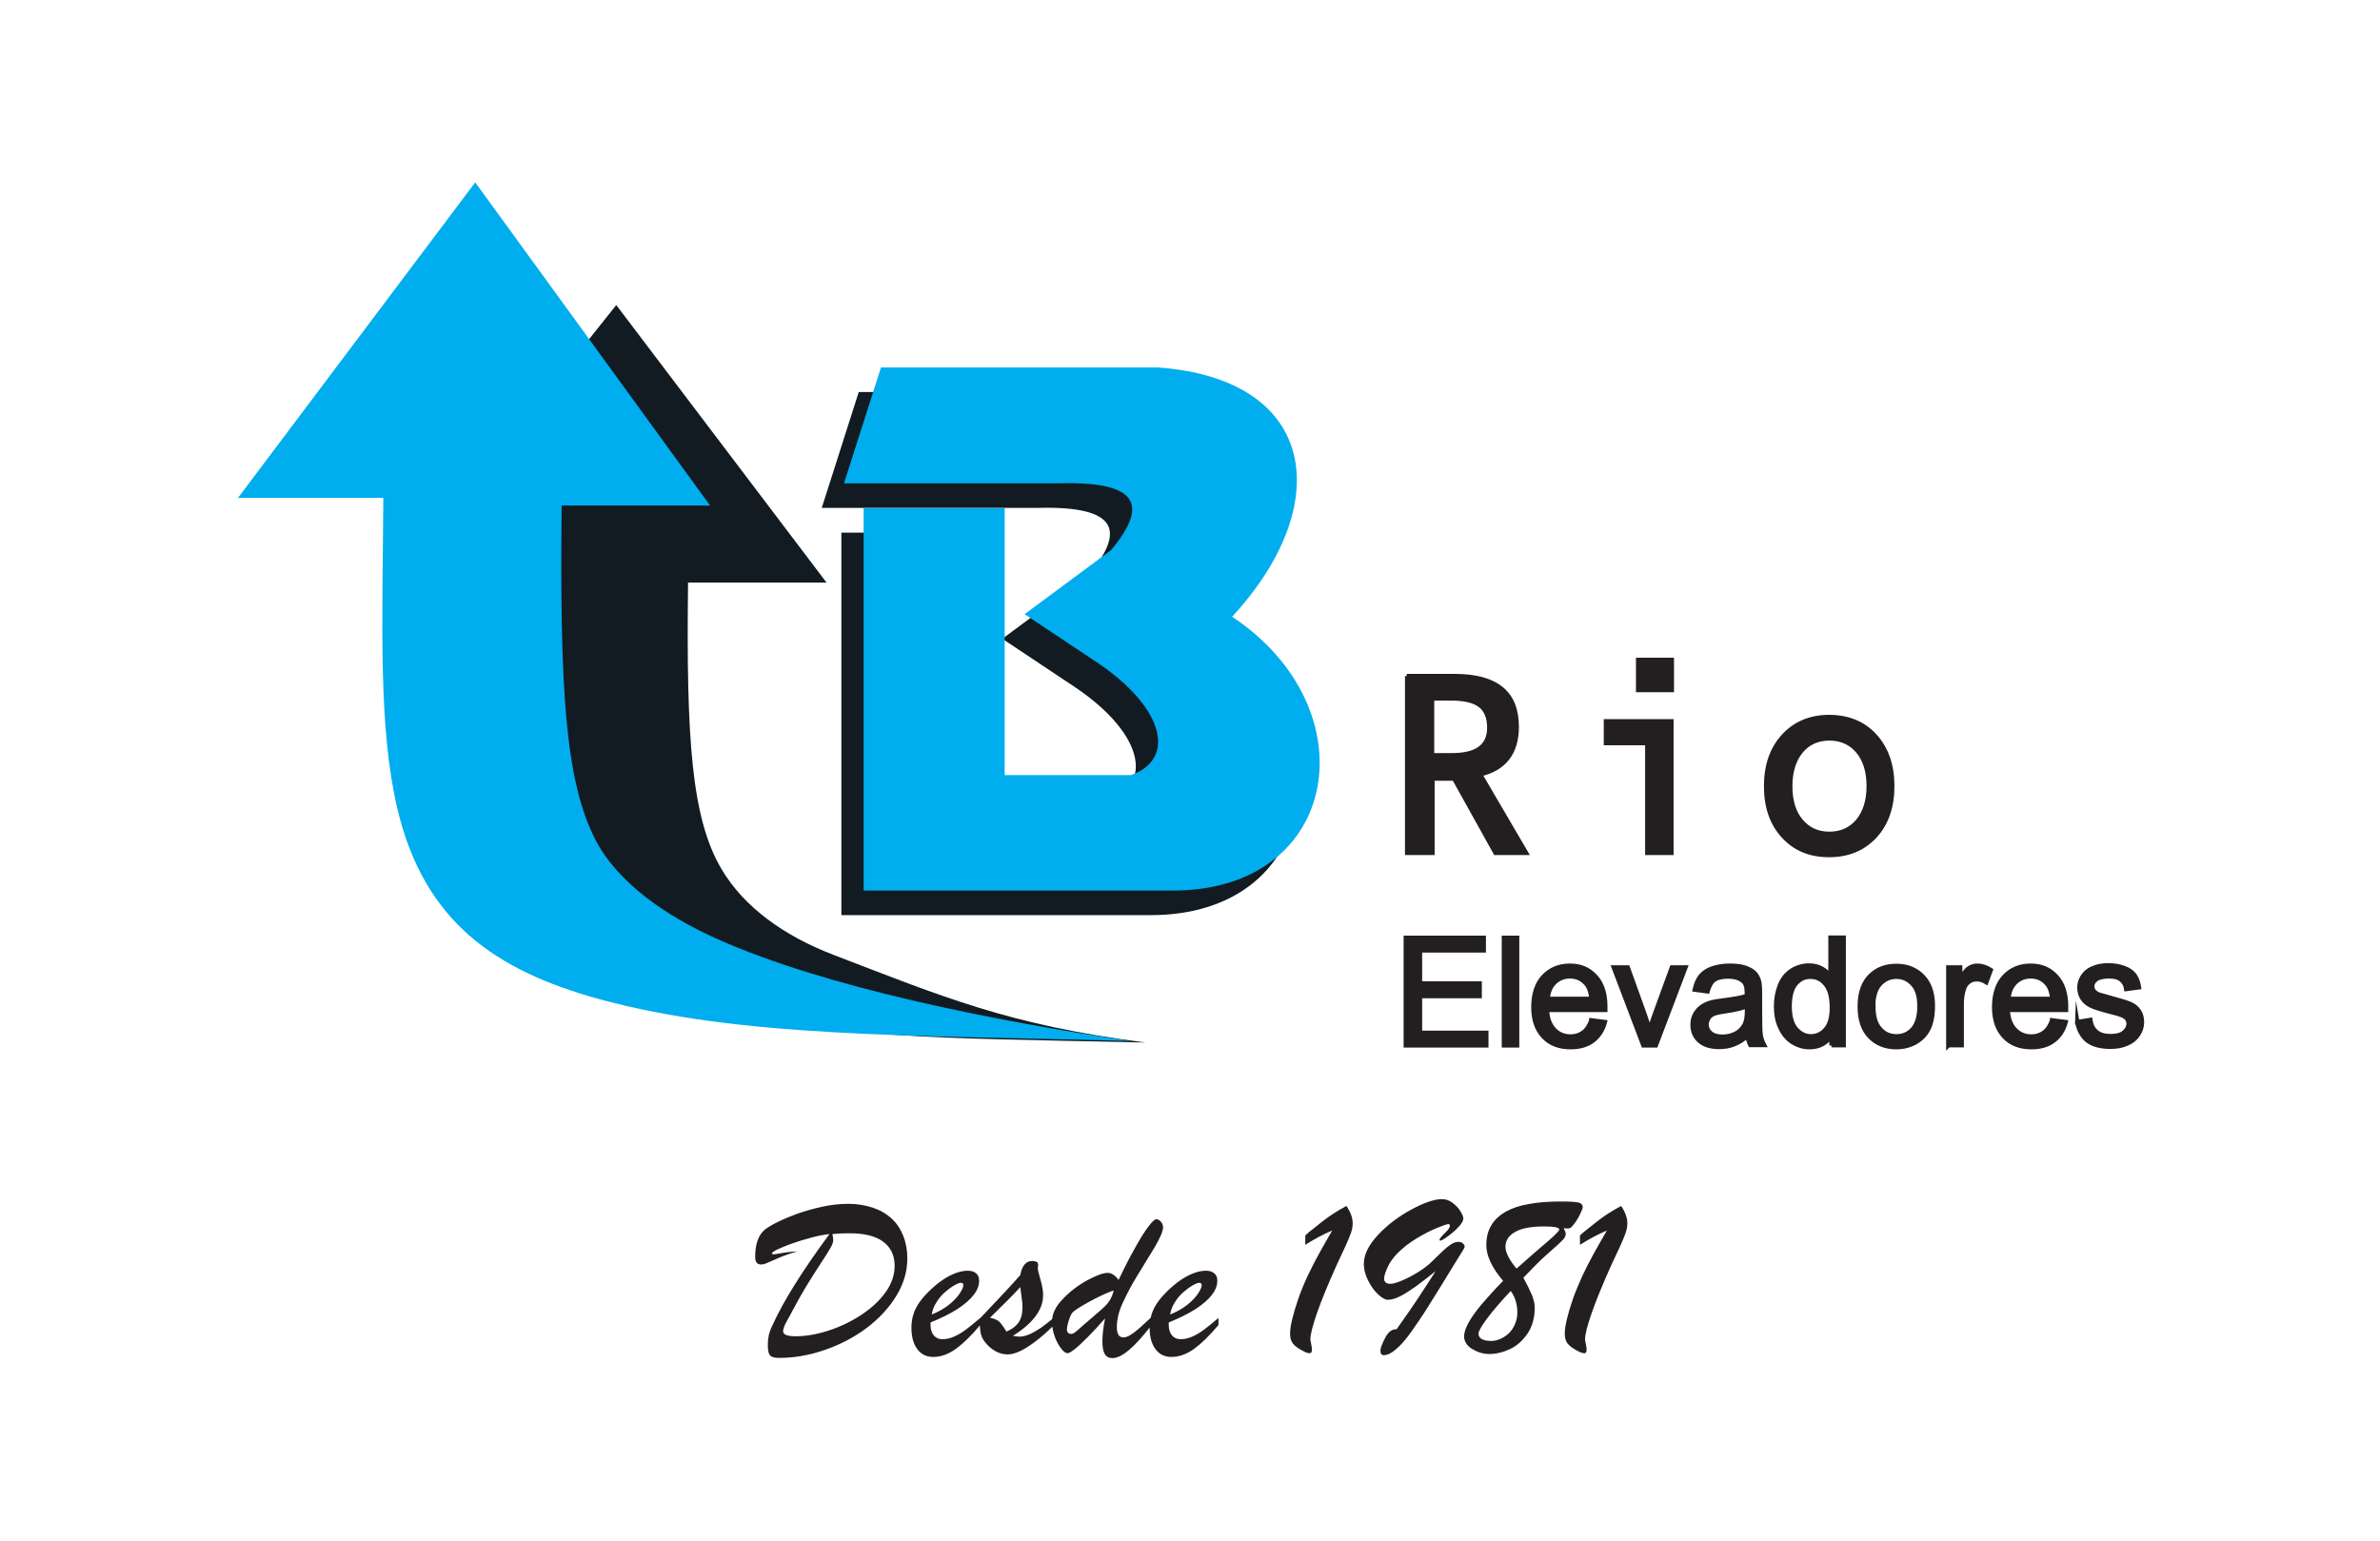 <?xml version="1.0" encoding="UTF-8"?>
<svg id="Camada_1" xmlns="http://www.w3.org/2000/svg" viewBox="0 0 122 79">
  <defs>
    <style>
      .cls-1 {
        fill: #231f20;
      }

      .cls-2 {
        fill: none;
        stroke: #231f20;
        stroke-miterlimit: 10;
        stroke-width: .22px;
      }

      .cls-3 {
        fill: #121b21;
      }

      .cls-3, .cls-4 {
        fill-rule: evenodd;
      }

      .cls-4 {
        fill: #00adee;
      }
    </style>
  </defs>
  <path class="cls-3" d="M20.51,29.55l11.08-13.91,10.78,14.23h-7.1c-.1,8.12.19,12.09,1.71,14.68,1.16,1.97,3.23,3.44,5.73,4.4,5.58,2.14,9.01,3.61,16.01,4.5-11.56-.26-14.87-.15-22.05-1.85-5.3-1.25-7.71-3.41-9.07-8.41-.96-3.54-.76-7.89-.71-13.65h-6.39Z"/>
  <path class="cls-4" d="M12.19,25.54l12.17-16.19,12.04,16.57h-7.61c-.1,9.46.19,14.08,1.71,17.09,1.16,2.29,3.74,4,6.24,5.12,5.57,2.5,14.21,4.21,21.21,5.24-11.56-.3-20.06-.18-27.25-2.15-5.3-1.46-8.98-3.97-10.34-9.8-.96-4.12-.76-9.18-.71-15.89h-7.48Z"/>
  <path class="cls-3" d="M42.12,26.05l1.9-5.95h14.2c8.16.59,9.13,7,3.8,12.78,7.07,4.69,5.59,14.04-3.04,14.04h-15.85v-19.61h7.23v13.69h6.47c2.25-.77,1.83-3.34-1.65-5.72l-3.8-2.53,4.44-3.29c1.78-2.15,1.65-3.54-2.66-3.42h-11.03Z"/>
  <path class="cls-1" d="M106.48,52.4l.67-.11c.04.27.14.47.32.62.17.14.41.21.72.21s.54-.06.69-.19c.15-.13.23-.28.23-.45,0-.15-.07-.27-.2-.36-.09-.06-.32-.14-.69-.23-.5-.13-.84-.23-1.04-.33-.19-.09-.34-.22-.44-.38-.1-.16-.15-.34-.15-.54,0-.18.04-.34.12-.49.08-.15.19-.28.33-.38.11-.08.25-.14.43-.2.18-.05.38-.08.59-.08.31,0,.59.05.83.14.24.09.41.21.53.37.11.16.19.36.23.62l-.66.09c-.03-.21-.12-.37-.26-.48-.14-.12-.35-.17-.61-.17-.31,0-.53.05-.67.15-.13.1-.2.22-.2.36,0,.09.03.17.08.24.06.07.14.13.26.18.07.02.27.08.6.17.48.13.82.23,1,.31.19.08.34.2.45.36.11.16.16.35.16.58s-.07.44-.2.64c-.13.2-.32.35-.57.46-.25.11-.53.16-.84.16-.52,0-.92-.11-1.19-.32-.27-.22-.45-.54-.52-.96ZM102.96,51.21h2.24c-.03-.33-.12-.59-.26-.76-.22-.26-.5-.39-.84-.39-.31,0-.57.1-.79.31-.21.21-.33.49-.35.83ZM105.19,52.31l.7.09c-.11.41-.32.73-.61.95-.3.23-.68.34-1.15.34-.59,0-1.05-.18-1.39-.54-.34-.36-.52-.86-.52-1.51s.17-1.2.52-1.57c.35-.37.8-.56,1.35-.56s.97.18,1.31.55c.34.36.51.88.51,1.54,0,.04,0,.1,0,.18h-2.99c.02.44.15.78.37,1.01.22.23.5.35.84.35.25,0,.46-.07.64-.2.18-.13.32-.34.42-.62ZM99.87,53.6v-4h.61v.61c.16-.28.3-.47.43-.56.13-.09.28-.14.44-.14.23,0,.46.07.7.22l-.23.63c-.16-.1-.33-.15-.5-.15-.15,0-.28.04-.4.13-.12.09-.2.21-.25.37-.08.24-.11.5-.11.79v2.09h-.68ZM96.03,51.6c0,.51.11.9.34,1.15.22.26.51.38.85.38s.62-.13.84-.38c.22-.26.33-.65.33-1.17,0-.5-.11-.87-.34-1.12-.23-.25-.5-.38-.84-.38s-.62.13-.85.38c-.22.25-.34.64-.34,1.15ZM95.33,51.6c0-.74.21-1.29.62-1.64.34-.3.76-.44,1.26-.44.55,0,1,.18,1.35.54.35.36.52.86.52,1.49,0,.52-.08.92-.23,1.21-.15.3-.38.52-.67.69-.3.16-.62.24-.97.24-.56,0-1.01-.18-1.36-.54-.35-.36-.52-.87-.52-1.55ZM91.74,51.6c0,.51.11.9.32,1.15.22.25.47.38.77.38s.55-.12.76-.36c.21-.24.31-.61.31-1.11,0-.55-.11-.95-.32-1.2-.21-.26-.47-.38-.78-.38s-.55.12-.76.37c-.2.25-.3.63-.3,1.16ZM93.88,53.6v-.51c-.25.4-.63.6-1.12.6-.32,0-.61-.09-.88-.26-.27-.17-.47-.42-.62-.74-.15-.31-.22-.68-.22-1.09s.07-.76.2-1.09c.13-.33.33-.57.6-.75.27-.17.57-.26.89-.26.24,0,.46.05.64.15.19.1.34.23.46.4v-1.98h.68v5.52h-.63ZM89.55,51.59c-.25.1-.62.19-1.11.26-.28.04-.48.08-.59.13-.12.05-.21.12-.27.22-.06.1-.1.2-.1.32,0,.18.07.33.21.45.14.12.34.18.6.18s.49-.06.7-.17c.2-.11.35-.27.45-.47.07-.15.11-.38.11-.68v-.25ZM89.6,53.1c-.25.21-.49.36-.73.45-.23.09-.48.13-.75.13-.44,0-.78-.11-1.01-.32-.24-.21-.35-.49-.35-.82,0-.2.04-.38.13-.54.09-.16.21-.29.35-.39.15-.1.31-.17.49-.22.13-.03.33-.07.6-.1.55-.07.95-.14,1.21-.23,0-.09,0-.15,0-.18,0-.28-.06-.47-.19-.58-.17-.15-.43-.23-.77-.23-.32,0-.56.06-.71.17-.15.11-.26.31-.34.59l-.66-.09c.06-.28.16-.51.3-.69.14-.17.34-.31.6-.4.26-.09.56-.14.91-.14s.62.04.83.12c.21.08.37.18.47.3.1.12.17.27.21.46.02.12.03.32.03.62v.9c0,.63.01,1.03.04,1.19.03.17.09.33.17.48h-.71c-.07-.14-.12-.3-.13-.49ZM84.24,53.6l-1.52-4h.72l.86,2.39c.09.26.18.53.26.81.06-.21.14-.46.25-.76l.89-2.44h.7l-1.52,4h-.63ZM79.34,51.21h2.24c-.03-.33-.12-.59-.26-.76-.22-.26-.5-.39-.84-.39-.31,0-.57.1-.79.31-.21.21-.33.49-.35.83ZM81.57,52.31l.7.09c-.11.41-.32.73-.61.95-.3.23-.68.34-1.15.34-.59,0-1.05-.18-1.39-.54-.34-.36-.52-.86-.52-1.51s.17-1.2.52-1.57c.35-.37.8-.56,1.35-.56s.97.18,1.31.55c.34.36.51.88.51,1.54,0,.04,0,.1,0,.18h-2.99c.02.44.15.78.37,1.01.22.23.5.35.84.35.25,0,.46-.07.64-.2.18-.13.32-.34.42-.62ZM77.09,53.6v-5.52h.68v5.52h-.68ZM72.06,53.6v-5.52h4v.65h-3.27v1.69h3.06v.65h-3.06v1.88h3.4v.65h-4.13Z"/>
  <path class="cls-2" d="M106.48,52.4l.67-.11c.04.27.14.47.32.62.17.14.41.21.72.21s.54-.06.69-.19c.15-.13.23-.28.23-.45,0-.15-.07-.27-.2-.36-.09-.06-.32-.14-.69-.23-.5-.13-.84-.23-1.04-.33-.19-.09-.34-.22-.44-.38-.1-.16-.15-.34-.15-.54,0-.18.04-.34.12-.49.08-.15.19-.28.33-.38.11-.08.25-.14.43-.2.18-.05.38-.08.59-.08.31,0,.59.05.83.14.24.09.41.21.53.37.11.16.19.36.23.62l-.66.09c-.03-.21-.12-.37-.26-.48-.14-.12-.35-.17-.61-.17-.31,0-.53.05-.67.15-.13.1-.2.22-.2.36,0,.09.03.17.08.24.06.07.14.13.26.18.07.02.27.08.6.17.48.13.82.23,1,.31.19.08.34.2.45.36.11.16.16.35.16.58s-.07.44-.2.64c-.13.2-.32.35-.57.46-.25.11-.53.16-.84.16-.52,0-.92-.11-1.19-.32-.27-.22-.45-.54-.52-.96ZM102.96,51.21h2.24c-.03-.33-.12-.59-.26-.76-.22-.26-.5-.39-.84-.39-.31,0-.57.1-.79.31-.21.21-.33.49-.35.83ZM105.19,52.31l.7.09c-.11.41-.32.73-.61.95-.3.23-.68.34-1.15.34-.59,0-1.05-.18-1.39-.54-.34-.36-.52-.86-.52-1.51s.17-1.2.52-1.57c.35-.37.8-.56,1.35-.56s.97.18,1.31.55c.34.36.51.88.51,1.54,0,.04,0,.1,0,.18h-2.99c.02.44.15.78.37,1.01.22.23.5.35.84.35.25,0,.46-.07.64-.2.18-.13.32-.34.42-.62ZM99.87,53.6v-4h.61v.61c.16-.28.3-.47.43-.56.13-.09.28-.14.44-.14.23,0,.46.07.7.22l-.23.63c-.16-.1-.33-.15-.5-.15-.15,0-.28.04-.4.13-.12.09-.2.21-.25.37-.08.24-.11.5-.11.79v2.09h-.68ZM96.03,51.6c0,.51.11.9.34,1.15.22.26.51.38.85.38s.62-.13.84-.38c.22-.26.33-.65.33-1.17,0-.5-.11-.87-.34-1.12-.23-.25-.5-.38-.84-.38s-.62.13-.85.38c-.22.25-.34.64-.34,1.15ZM95.33,51.6c0-.74.21-1.29.62-1.64.34-.3.76-.44,1.26-.44.55,0,1,.18,1.35.54.35.36.52.86.52,1.49,0,.52-.08.92-.23,1.21-.15.3-.38.52-.67.69-.3.16-.62.24-.97.24-.56,0-1.01-.18-1.36-.54-.35-.36-.52-.87-.52-1.55ZM91.74,51.6c0,.51.11.9.32,1.15.22.25.47.38.77.38s.55-.12.76-.36c.21-.24.31-.61.31-1.11,0-.55-.11-.95-.32-1.2-.21-.26-.47-.38-.78-.38s-.55.12-.76.37c-.2.25-.3.63-.3,1.16ZM93.88,53.6v-.51c-.25.4-.63.6-1.12.6-.32,0-.61-.09-.88-.26-.27-.17-.47-.42-.62-.74-.15-.31-.22-.68-.22-1.09s.07-.76.2-1.09c.13-.33.33-.57.6-.75.27-.17.57-.26.89-.26.24,0,.46.05.64.15.19.1.34.23.46.4v-1.98h.68v5.52h-.63ZM89.55,51.59c-.25.1-.62.19-1.11.26-.28.04-.48.08-.59.13-.12.05-.21.12-.27.22-.06.1-.1.2-.1.32,0,.18.07.33.21.45.14.12.34.18.6.18s.49-.06.7-.17c.2-.11.35-.27.45-.47.07-.15.11-.38.11-.68v-.25ZM89.6,53.1c-.25.21-.49.36-.73.45-.23.09-.48.13-.75.13-.44,0-.78-.11-1.01-.32-.24-.21-.35-.49-.35-.82,0-.2.04-.38.13-.54.09-.16.21-.29.35-.39.15-.1.31-.17.49-.22.13-.03.33-.07.6-.1.55-.07.95-.14,1.21-.23,0-.09,0-.15,0-.18,0-.28-.06-.47-.19-.58-.17-.15-.43-.23-.77-.23-.32,0-.56.06-.71.17-.15.11-.26.31-.34.59l-.66-.09c.06-.28.16-.51.3-.69.14-.17.34-.31.6-.4.26-.09.56-.14.91-.14s.62.04.83.12c.21.08.37.18.47.3.1.12.17.27.21.46.02.12.03.32.03.62v.9c0,.63.01,1.03.04,1.19.03.17.09.33.17.48h-.71c-.07-.14-.12-.3-.13-.49ZM84.24,53.6l-1.52-4h.72l.86,2.39c.09.26.18.53.26.81.06-.21.14-.46.25-.76l.89-2.44h.7l-1.52,4h-.63ZM79.34,51.21h2.24c-.03-.33-.12-.59-.26-.76-.22-.26-.5-.39-.84-.39-.31,0-.57.1-.79.31-.21.21-.33.49-.35.83ZM81.57,52.31l.7.09c-.11.41-.32.73-.61.95-.3.23-.68.34-1.15.34-.59,0-1.05-.18-1.39-.54-.34-.36-.52-.86-.52-1.51s.17-1.2.52-1.57c.35-.37.8-.56,1.35-.56s.97.18,1.31.55c.34.36.51.88.51,1.54,0,.04,0,.1,0,.18h-2.99c.02.44.15.78.37,1.01.22.23.5.35.84.35.25,0,.46-.07.64-.2.18-.13.32-.34.42-.62ZM77.09,53.6v-5.52h.68v5.52h-.68ZM72.06,53.6v-5.52h4v.65h-3.27v1.69h3.06v.65h-3.06v1.88h3.4v.65h-4.13Z"/>
  <path class="cls-1" d="M97,40.31c0,1.06-.3,1.92-.89,2.56-.59.64-1.38.97-2.35.97s-1.75-.32-2.34-.97c-.59-.64-.89-1.49-.89-2.56s.3-1.92.89-2.57c.6-.65,1.38-.98,2.34-.98s1.76.32,2.35.97c.59.65.89,1.51.89,2.57ZM93.77,42.75c.61,0,1.1-.22,1.47-.66.36-.44.55-1.04.55-1.78s-.18-1.35-.55-1.79c-.37-.44-.86-.66-1.46-.66s-1.1.22-1.46.66c-.36.44-.55,1.04-.55,1.79s.18,1.34.55,1.78c.37.44.85.66,1.46.66ZM83.97,33.83h1.73v1.55h-1.73v-1.55ZM84.43,38.1h-2.11v-1.12h3.36v6.75h-1.24v-5.63ZM72.11,34.66h2.46c1.07,0,1.87.22,2.39.65.53.43.79,1.08.79,1.96,0,.66-.16,1.2-.48,1.61-.32.41-.79.68-1.4.82l2.36,4.03h-1.57l-2.12-3.81h-1.11v3.81h-1.3v-9.07ZM73.41,35.82v2.9h1.01c.64,0,1.12-.11,1.44-.35.32-.23.48-.59.48-1.05,0-.53-.15-.91-.46-1.15-.31-.24-.8-.36-1.49-.36h-.97Z"/>
  <path class="cls-2" d="M97,40.31c0,1.06-.3,1.92-.89,2.56-.59.64-1.38.97-2.35.97s-1.75-.32-2.34-.97c-.59-.64-.89-1.49-.89-2.56s.3-1.92.89-2.57c.6-.65,1.38-.98,2.34-.98s1.76.32,2.35.97c.59.65.89,1.51.89,2.57ZM93.77,42.75c.61,0,1.1-.22,1.47-.66.36-.44.55-1.04.55-1.78s-.18-1.35-.55-1.79c-.37-.44-.86-.66-1.46-.66s-1.1.22-1.46.66c-.36.44-.55,1.04-.55,1.79s.18,1.34.55,1.78c.37.44.85.66,1.46.66ZM83.97,33.83h1.73v1.55h-1.73v-1.55ZM84.43,38.1h-2.11v-1.12h3.36v6.75h-1.24v-5.63ZM72.11,34.66h2.46c1.07,0,1.87.22,2.39.65.53.43.79,1.08.79,1.96,0,.66-.16,1.2-.48,1.61-.32.41-.79.68-1.4.82l2.36,4.03h-1.57l-2.12-3.81h-1.11v3.81h-1.3v-9.07ZM73.41,35.82v2.9h1.01c.64,0,1.12-.11,1.44-.35.32-.23.48-.59.48-1.05,0-.53-.15-.91-.46-1.15-.31-.24-.8-.36-1.49-.36h-.97Z"/>
  <path class="cls-4" d="M43.26,24.79l1.9-5.95h14.2c8.16.59,9.13,7,3.8,12.78,7.07,4.69,5.58,14.04-3.04,14.04h-15.85v-19.61h7.23v13.69h6.47c2.25-.77,1.83-3.34-1.65-5.72l-3.8-2.53,4.44-3.29c1.78-2.15,1.65-3.54-2.66-3.42h-11.03Z"/>
  <path class="cls-1" d="M80.99,63.82v-.48c.14-.13.28-.25.43-.36.14-.12.31-.24.48-.38.18-.14.36-.27.55-.39.19-.12.4-.25.65-.38.21.31.32.61.32.89,0,.16-.03.33-.1.52-.07.19-.16.41-.27.65-.12.25-.26.55-.43.92-.46,1.02-.8,1.85-1.03,2.51-.23.66-.34,1.11-.34,1.35,0,.02.01.1.04.23.03.13.04.23.04.3,0,.11-.03.17-.1.18-.07,0-.16-.02-.27-.07-.3-.15-.5-.29-.6-.42-.1-.13-.15-.3-.15-.51,0-.38.14-.96.41-1.76.14-.4.31-.8.49-1.2.19-.4.39-.8.62-1.21.23-.41.44-.78.64-1.12-.44.18-.9.43-1.38.73M77.44,66.19c-.52.55-.93,1.03-1.22,1.42-.29.39-.43.65-.43.76,0,.25.22.38.66.38.14,0,.29-.03.45-.1.16-.07.3-.16.43-.28.13-.12.24-.28.32-.46.08-.18.13-.39.13-.61,0-.42-.11-.79-.33-1.1ZM77.75,65.03c.22-.19.47-.41.76-.67.29-.25.55-.48.79-.68.23-.2.4-.35.49-.45.09-.1.14-.16.14-.19,0-.11-.26-.16-.78-.16-.65,0-1.15.09-1.48.28-.33.18-.5.44-.5.77,0,.14.05.31.15.5.1.2.24.4.42.61ZM78.1,65.53c.18.33.32.61.42.85.1.24.15.46.15.66,0,.52-.12.96-.36,1.32-.24.36-.54.63-.89.8-.36.17-.72.26-1.08.26-.31,0-.6-.09-.88-.26-.27-.17-.41-.39-.41-.65,0-.19.08-.42.23-.7.15-.27.37-.58.67-.94.3-.35.66-.75,1.1-1.2-.57-.67-.86-1.28-.86-1.83,0-.39.08-.73.25-1.01.16-.28.41-.51.73-.7.32-.18.72-.32,1.2-.4.47-.09,1.03-.13,1.67-.13.41,0,.69.02.85.05.16.03.24.12.24.25,0,.04-.02.11-.07.21-.04.1-.1.22-.18.36-.08.14-.17.27-.27.38-.05.07-.11.11-.16.12-.06.02-.16.02-.3,0,.07.12.11.21.11.29,0,.11-.05.21-.16.32-.1.11-.31.3-.62.57-.31.27-.58.52-.8.75-.08.08-.18.19-.3.31-.12.13-.22.23-.3.31ZM73.63,65.14c-.41.33-.76.6-1.06.82-.3.21-.56.38-.8.5-.24.12-.45.18-.63.18-.14,0-.31-.1-.51-.29-.2-.19-.37-.43-.51-.72-.14-.28-.21-.56-.21-.82,0-.49.25-.99.74-1.51.49-.52,1.07-.95,1.72-1.3s1.17-.52,1.54-.52c.2,0,.38.06.55.19.17.13.31.27.4.43.1.16.15.28.15.36,0,.13-.08.28-.25.45-.17.18-.35.34-.55.48-.2.15-.33.22-.38.22-.02,0-.04-.02-.04-.05,0-.05.11-.18.34-.41.13-.12.19-.23.19-.31,0-.05-.02-.08-.07-.08-.08,0-.28.07-.6.2-.32.13-.66.31-1.03.53-.37.22-.7.48-1,.78-.22.23-.39.47-.5.72-.11.25-.17.44-.17.56,0,.18.11.27.32.27.13,0,.32-.05.58-.16.26-.11.54-.25.83-.43.29-.18.54-.37.73-.56.42-.42.71-.69.88-.81.17-.13.32-.19.45-.19.09,0,.17.02.24.07.06.05.1.11.1.19,0,.03-.12.23-.36.61-.67,1.09-1.16,1.89-1.47,2.38-.31.5-.61.94-.88,1.32-.27.39-.53.69-.78.91-.25.22-.47.33-.66.33-.11,0-.17-.08-.17-.23,0-.13.08-.34.24-.65.16-.31.35-.46.59-.45.46-.65.84-1.19,1.12-1.62.28-.43.59-.9.92-1.42ZM66.91,63.82v-.48c.14-.13.28-.25.43-.36.14-.12.31-.24.48-.38.18-.14.36-.27.55-.39.19-.12.4-.25.65-.38.21.31.32.61.32.89,0,.16-.03.33-.1.52-.07.19-.16.41-.27.65-.12.25-.26.55-.43.92-.46,1.02-.8,1.85-1.03,2.51-.23.66-.34,1.11-.34,1.35,0,.02.01.1.04.23.03.13.04.23.04.3,0,.11-.03.17-.1.18-.07,0-.16-.02-.27-.07-.3-.15-.5-.29-.6-.42-.1-.13-.15-.3-.15-.51,0-.38.14-.96.41-1.76.14-.4.3-.8.49-1.2.19-.4.39-.8.62-1.21.23-.41.44-.78.64-1.12-.44.18-.9.43-1.38.73ZM59.97,67.4c.35-.14.65-.31.9-.51.25-.2.43-.4.55-.58.12-.19.18-.32.18-.41s-.04-.13-.12-.13c-.07,0-.19.04-.34.13-.16.09-.32.21-.48.35-.16.14-.31.31-.43.51-.13.19-.21.41-.25.64ZM59.91,67.78v.15c0,.23.06.41.17.54.11.13.26.19.44.19s.39-.04.59-.13c.21-.09.41-.21.61-.36.2-.15.45-.35.74-.6v.36c-.44.53-.85.93-1.24,1.22-.39.28-.78.42-1.17.42-.35,0-.62-.13-.82-.4-.2-.27-.3-.64-.3-1.1,0-.41.1-.78.29-1.11.19-.33.5-.68.93-1.05.3-.25.59-.44.88-.57.29-.13.55-.19.78-.19.18,0,.33.04.43.13.11.08.16.21.16.38,0,.25-.09.49-.28.73-.18.24-.46.48-.84.73-.38.24-.84.47-1.39.69ZM57.09,66.16c-.35.12-.75.31-1.22.56-.47.26-.75.44-.85.53-.09.08-.16.22-.23.44-.07.21-.1.38-.1.48,0,.07.02.12.06.16.04.04.09.06.15.06s.12-.02.19-.07c.07-.05.18-.14.33-.28.15-.14.25-.22.3-.26.07-.06.21-.18.44-.38.23-.19.39-.34.5-.45.11-.11.2-.23.27-.36.07-.13.13-.28.16-.45ZM56.66,67.58c-.34.39-.65.72-.92.99-.27.27-.49.48-.66.61-.17.13-.29.2-.35.2-.1,0-.22-.08-.34-.25-.13-.16-.24-.37-.33-.62-.09-.25-.13-.51-.13-.77,0-.38.18-.76.55-1.14.36-.38.78-.7,1.25-.96.47-.25.82-.38,1.05-.38.19,0,.38.12.56.36.3-.63.58-1.18.86-1.67.27-.49.5-.85.68-1.08.18-.24.31-.36.39-.36.09,0,.16.04.24.13.07.08.11.18.11.28,0,.2-.15.55-.44,1.04-.3.49-.59.97-.88,1.44-.29.47-.53.93-.74,1.38-.21.45-.31.87-.31,1.26,0,.35.11.53.34.53.14,0,.31-.08.51-.23.21-.15.5-.41.88-.77v.43c-.84,1.09-1.49,1.63-1.95,1.63-.19,0-.32-.07-.4-.21-.08-.14-.12-.35-.12-.63,0-.37.05-.78.14-1.21ZM52.41,66.84l-.11-.85c-.24.27-.76.8-1.55,1.57.23.05.39.12.48.21.09.09.21.25.36.5.27-.11.47-.26.61-.45.14-.19.21-.45.21-.77,0-.04,0-.08,0-.11,0-.03,0-.06,0-.09ZM50.23,67.74v-.14c1.01-1.06,1.7-1.8,2.07-2.23.09-.48.29-.72.62-.72.08,0,.17.02.26.07l.04.11s-.02.11-.02.2c0,.07.03.21.09.41.06.2.1.37.13.51.03.14.05.29.05.46,0,.26-.06.5-.18.74-.12.24-.29.46-.51.68-.22.22-.51.44-.86.66.14.02.25.04.33.04.16,0,.33-.04.52-.12.18-.08.37-.19.57-.32.19-.14.42-.31.67-.52v.39c-.5.49-.94.85-1.34,1.1-.39.25-.73.38-1.02.38-.37,0-.71-.16-1.02-.47-.18-.19-.3-.37-.34-.54-.04-.17-.07-.4-.07-.7ZM47.75,67.4c.35-.14.65-.31.9-.51.25-.2.43-.4.55-.58.12-.19.18-.32.18-.41s-.04-.13-.12-.13c-.07,0-.19.04-.34.13-.16.09-.32.21-.48.35-.16.14-.31.31-.43.51-.13.19-.21.41-.25.64ZM47.7,67.78v.15c0,.23.06.41.17.54.11.13.26.19.44.19s.39-.04.59-.13c.21-.09.41-.21.61-.36.2-.15.45-.35.74-.6v.36c-.44.53-.85.93-1.24,1.22-.39.28-.78.42-1.17.42-.35,0-.62-.13-.82-.4-.2-.27-.3-.64-.3-1.1,0-.41.1-.78.29-1.11.19-.33.5-.68.93-1.05.3-.25.59-.44.88-.57.29-.13.55-.19.78-.19.18,0,.33.04.43.13.11.08.16.21.16.38,0,.25-.09.49-.28.73-.18.24-.46.48-.84.73-.38.24-.84.47-1.39.69ZM42.67,63.26s0,.05.02.13c.02.08.02.15.02.21,0,.09-.05.22-.14.38-.09.16-.27.45-.54.86-.27.41-.5.78-.69,1.09-.19.31-.42.71-.68,1.2-.08.16-.14.26-.17.32-.03.05-.08.14-.15.27-.07.12-.12.23-.15.32-.03.09-.05.16-.05.2,0,.1.06.17.17.21.11.04.27.06.48.06.53,0,1.09-.1,1.68-.29.59-.19,1.15-.46,1.67-.8.52-.34.94-.73,1.25-1.16.31-.43.47-.89.47-1.36,0-.54-.2-.95-.59-1.24-.39-.29-.97-.43-1.72-.43-.32,0-.61.01-.89.04ZM39.56,64.27s.03.04.08.04c.04,0,.19-.02.47-.07.28-.05.54-.07.77-.08-.26.07-.48.14-.66.21-.19.07-.37.15-.57.24-.2.09-.34.15-.42.18-.09.03-.16.04-.22.04-.2,0-.3-.13-.3-.39,0-.66.17-1.13.5-1.4.14-.11.35-.24.66-.39.3-.15.64-.29,1.02-.43.38-.13.8-.25,1.25-.35.46-.1.91-.15,1.35-.15s.87.07,1.26.2c.38.13.7.32.96.56.26.24.45.53.59.88.14.35.21.74.21,1.17,0,.66-.19,1.3-.57,1.92-.38.62-.89,1.16-1.52,1.64-.63.47-1.35.85-2.14,1.12-.8.28-1.58.41-2.35.41-.14,0-.26-.02-.34-.05-.08-.03-.14-.09-.18-.19-.03-.09-.05-.23-.05-.4,0-.22.02-.4.05-.54.04-.14.09-.3.18-.48.56-1.24,1.54-2.81,2.93-4.69-.28.03-.59.09-.92.18-.33.09-.65.18-.95.29-.3.1-.55.21-.76.3-.21.1-.31.17-.31.21Z"/>
</svg>